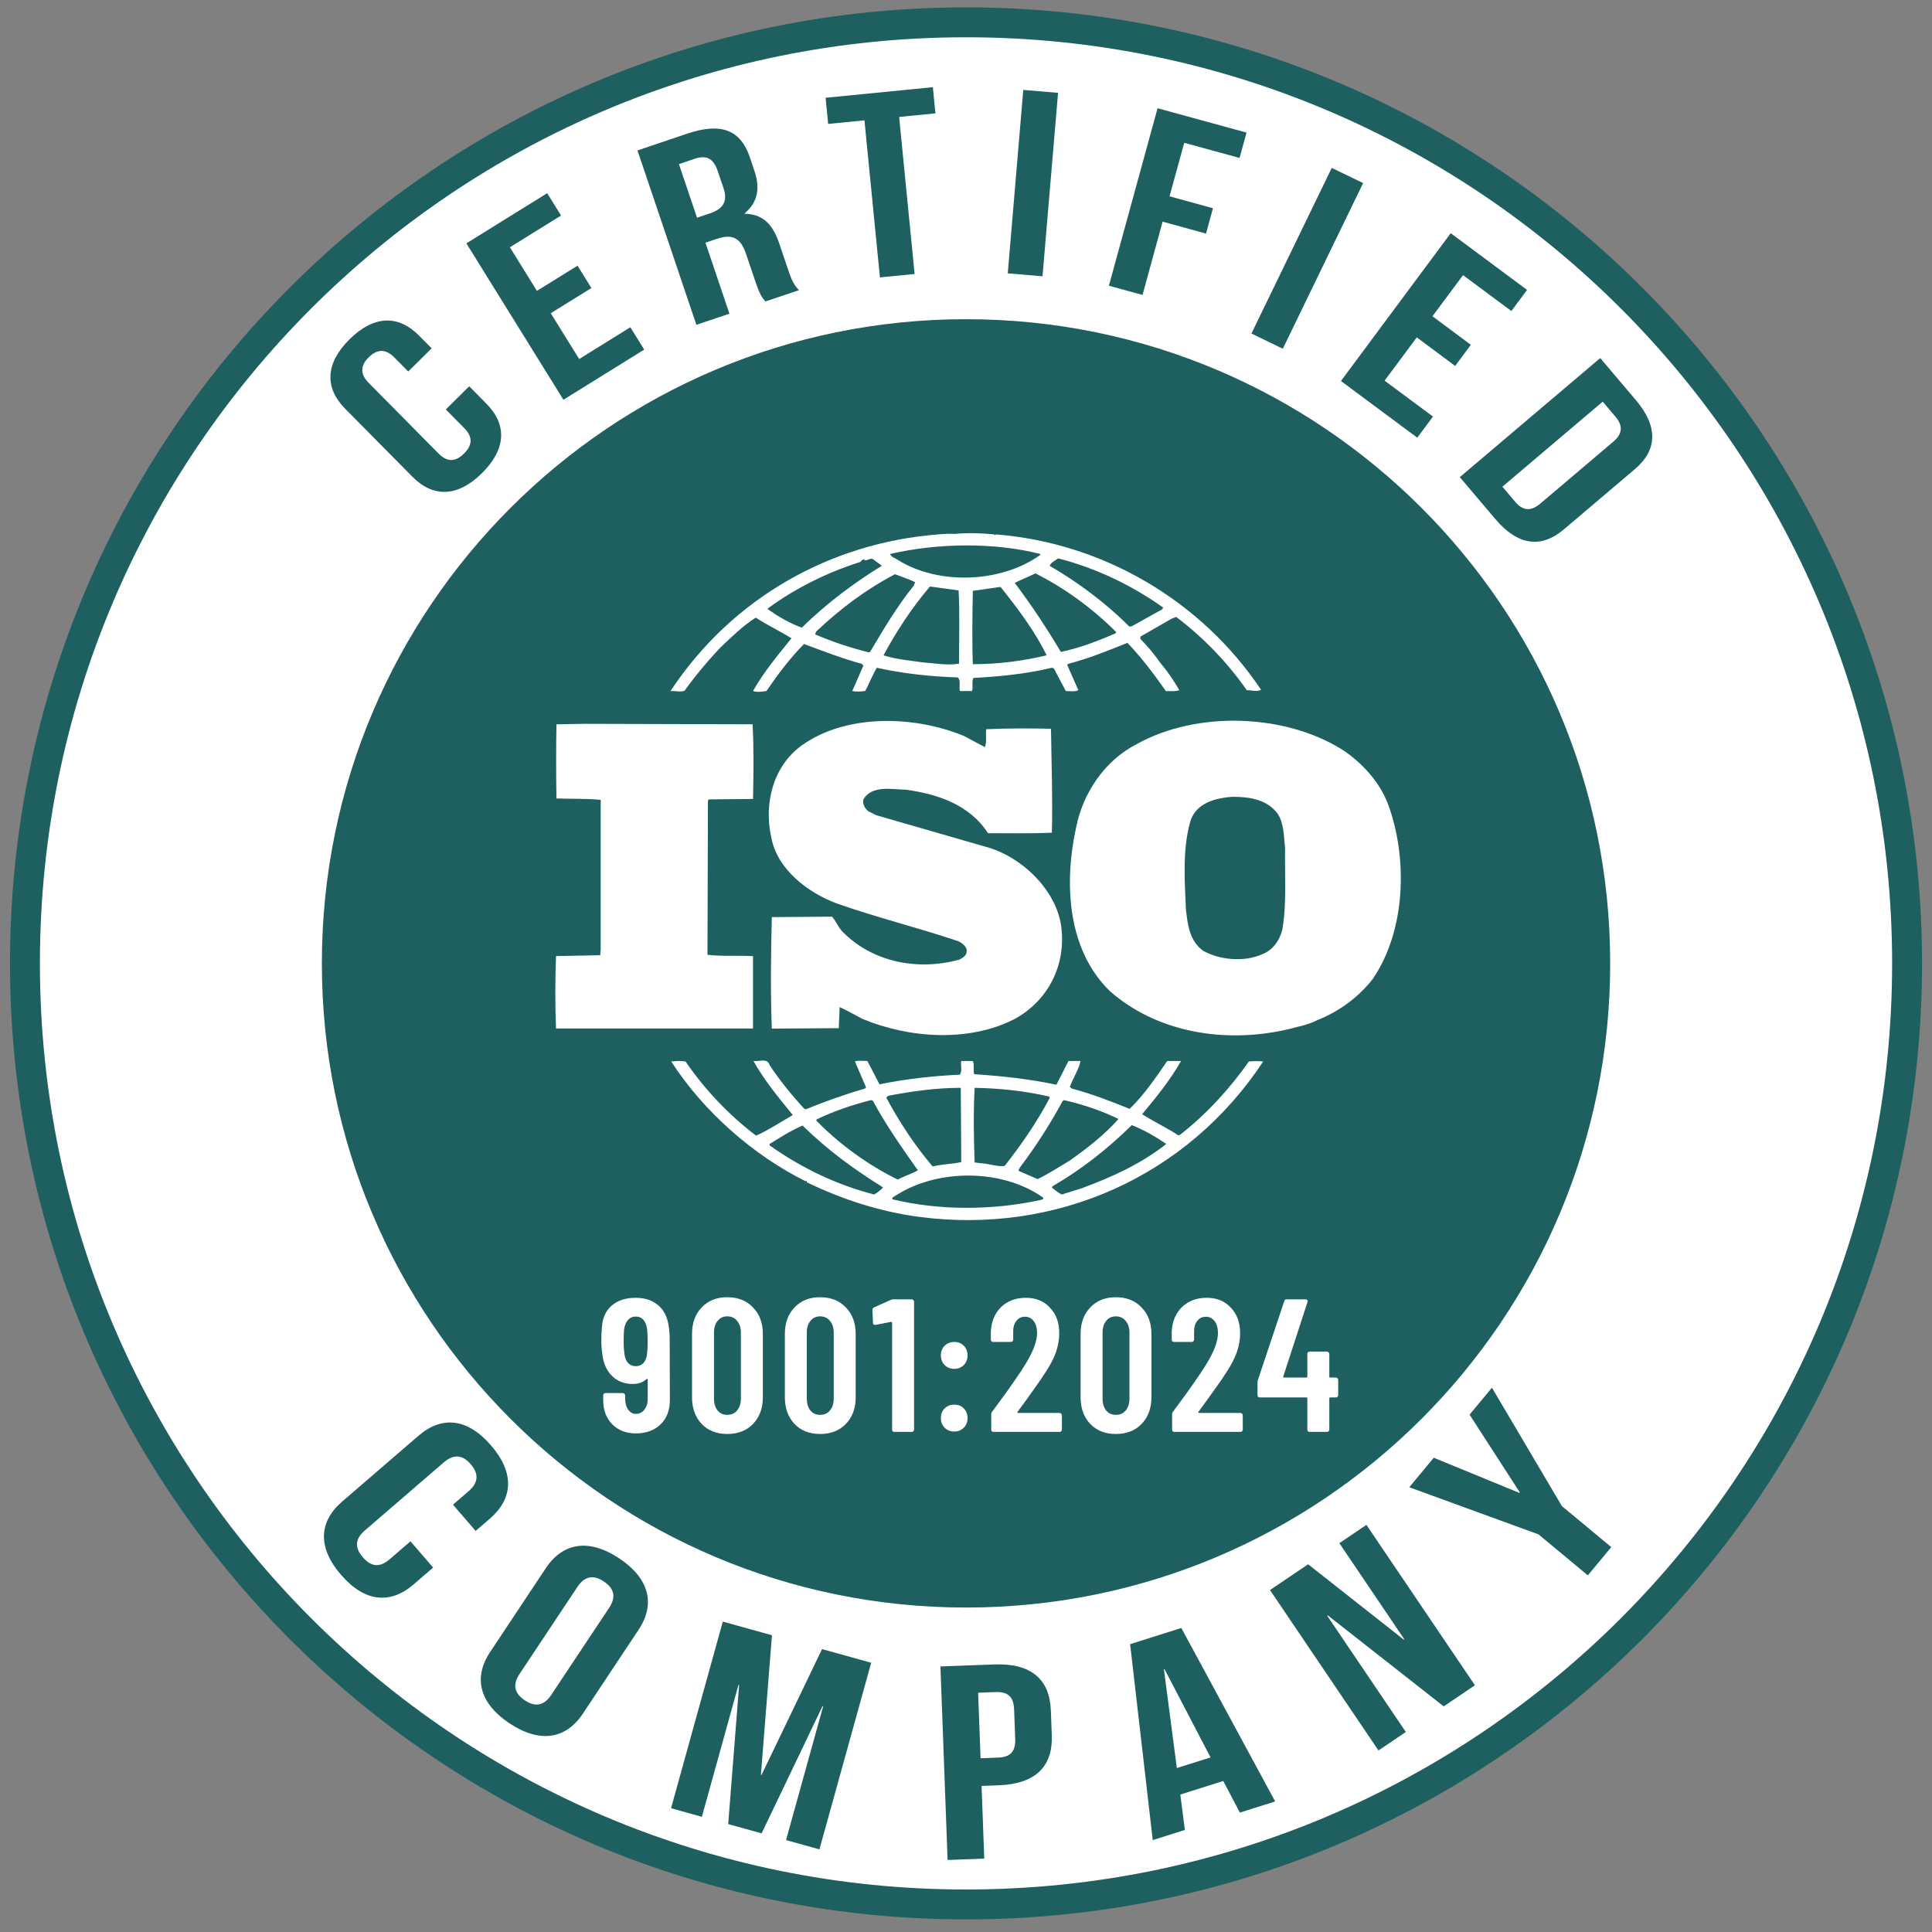 <svg xmlns="http://www.w3.org/2000/svg" width="102" height="102" viewBox="0 0 102 102" fill="none"><rect x="0" y="0" width="102" height="102" fill="#808080" stroke="none"/><path d="M51.002 100.545C78.441 100.545 100.685 78.301 100.685 50.861C100.685 23.422 78.441 1.178 51.002 1.178C23.562 1.178 1.318 23.422 1.318 50.861C1.318 78.301 23.562 100.545 51.002 100.545Z" fill="white"></path><path fill-rule="evenodd" clip-rule="evenodd" d="M51.001 1.968C23.998 1.968 2.107 23.858 2.107 50.862C2.107 77.865 23.998 99.756 51.001 99.756C78.005 99.756 99.895 77.865 99.895 50.862C99.895 23.858 78.005 1.968 51.001 1.968ZM0.528 50.862C0.528 22.986 23.126 0.389 51.001 0.389C78.877 0.389 101.474 22.986 101.474 50.862C101.474 78.737 78.877 101.335 51.001 101.335C23.126 101.335 0.528 78.737 0.528 50.862Z" fill="#1E5F60"></path><path d="M51.002 84.87C69.784 84.87 85.01 69.644 85.01 50.861C85.01 32.079 69.784 16.852 51.002 16.852C32.219 16.852 16.993 32.079 16.993 50.861C16.993 69.644 32.219 84.87 51.002 84.87Z" fill="#1E5F60"></path><path d="M73.274 42.437C72.848 41.322 71.976 40.327 70.914 39.609C67.849 37.662 63.177 37.522 60.019 39.283C58.295 40.161 57.165 41.901 56.812 43.69C56.172 46.63 56.337 50.13 58.602 52.333C61.246 54.649 65.088 55.161 68.509 54.211C68.67 54.179 69.186 54.05 69.542 53.861L69.644 53.819C70.704 53.379 71.718 52.659 72.474 51.685C74.22 49.135 74.339 45.312 73.276 42.439L73.274 42.437ZM67.707 49.041C67.588 49.598 67.211 50.178 66.621 50.386C65.679 50.801 64.404 50.686 63.532 50.202C62.802 49.689 62.707 48.834 62.611 48.023C62.54 46.425 62.425 44.734 62.872 43.271C63.223 42.365 64.191 42.134 65.065 42.067C65.986 42.067 66.879 42.206 67.446 42.947C67.8 43.478 67.776 44.175 67.846 44.801C67.821 46.122 67.939 47.697 67.705 49.041H67.707Z" fill="white"></path><path d="M39.757 50.481C38.978 50.434 38.106 50.502 37.352 50.409L37.375 42.272L37.422 42.204L39.757 42.181C39.782 40.86 39.803 39.444 39.731 38.239L30.843 38.214L29.378 38.239C29.355 39.467 29.355 40.902 29.378 42.155C30.18 42.181 30.934 42.155 31.713 42.227V50.106L31.69 50.43L29.355 50.477C29.306 51.772 29.306 53.025 29.355 54.3H39.755V50.477L39.757 50.481Z" fill="white"></path><path d="M65.935 56.041C64.945 57.455 63.696 58.822 62.33 59.887C62.282 59.959 62.14 59.932 62.095 59.864C61.503 59.493 60.868 59.193 60.3 58.822C61.056 57.919 61.786 57.015 62.354 56.016H61.621C61.033 56.877 60.421 57.779 59.642 58.543C58.603 58.126 57.661 57.755 56.598 57.476L56.482 57.387C56.647 56.919 56.952 56.479 57.047 56.016H56.41L55.773 57.269C54.382 56.968 52.849 56.805 51.433 56.712C51.361 56.505 51.456 56.202 51.361 56.016H50.749C50.701 56.295 50.819 56.504 50.677 56.737C49.215 56.805 47.801 56.968 46.433 57.247L45.794 56.016C45.559 56.016 45.299 55.971 45.136 56.041L45.724 57.408L45.654 57.476C44.589 57.781 43.556 58.151 42.54 58.566L42.445 58.52C41.785 57.8 41.148 57.017 40.629 56.227C40.513 55.831 40.04 56.062 39.78 56.016C40.345 57.036 41.101 57.94 41.855 58.869C41.217 59.242 40.582 59.654 39.92 59.959C38.506 58.892 37.187 57.502 36.194 56.041C35.91 55.996 35.724 56.016 35.438 56.041C37.136 58.683 39.78 61.001 42.54 62.368C42.54 62.368 42.54 62.347 42.566 62.347C42.587 62.347 42.633 62.389 42.587 62.415C44.452 63.318 46.433 63.966 48.531 64.246C55.773 65.194 62.684 62.114 66.691 56.041C66.481 56.016 66.172 56.016 65.935 56.041ZM56.103 58.128L56.173 58.081C57.189 58.312 58.154 58.638 59.051 59.076C58.296 59.932 57.328 60.677 56.433 61.301C55.891 61.625 55.347 61.976 54.78 62.252L53.768 61.811L53.838 61.65C54.689 60.516 55.444 59.354 56.103 58.126V58.128ZM51.454 57.432C52.8 57.457 54.145 57.597 55.394 57.895L55.419 57.965C54.761 59.216 53.933 60.423 53.038 61.557C52.635 61.604 52.259 61.445 51.858 61.42L51.456 61.371C51.41 60.004 51.384 58.799 51.456 57.429L51.454 57.432ZM46.905 57.849C48.131 57.618 49.405 57.432 50.724 57.432L50.749 61.352C50.252 61.464 49.71 61.464 49.238 61.583C48.271 60.444 47.47 59.214 46.787 57.94L46.905 57.846V57.849ZM43.105 59.102C44.029 58.659 44.994 58.333 45.982 58.081L46.08 58.107C46.761 59.381 47.612 60.586 48.459 61.79C48.131 61.976 47.729 62.089 47.398 62.277C45.843 61.513 44.355 60.446 43.105 59.169V59.102ZM46.15 63.064C44.168 62.552 42.329 61.672 40.629 60.469V60.397C41.196 60.052 41.761 59.682 42.375 59.423C43.719 60.749 45.11 61.743 46.622 62.692C46.503 62.832 46.312 62.971 46.15 63.064ZM54.898 63.363C52.398 63.898 49.615 63.92 47.115 63.318C47.068 63.204 47.231 63.179 47.303 63.111C49.496 61.697 52.915 61.697 55.063 63.223C55.133 63.363 54.945 63.318 54.896 63.363H54.898ZM57.163 62.717L56.054 63.064C55.866 62.971 55.7 62.832 55.533 62.692L55.58 62.622C57.089 61.743 58.457 60.677 59.754 59.4C60.391 59.654 61.005 60.004 61.573 60.395C60.252 61.443 58.719 62.135 57.161 62.715L57.163 62.717Z" fill="white"></path><path d="M70.531 72.727C70.564 72.727 70.591 72.74 70.611 72.767C70.637 72.787 70.651 72.814 70.651 72.847V73.657C70.651 73.691 70.637 73.721 70.611 73.747C70.591 73.767 70.564 73.777 70.531 73.777H70.231C70.197 73.777 70.181 73.794 70.181 73.827V75.477C70.181 75.51 70.167 75.54 70.141 75.567C70.121 75.587 70.094 75.597 70.061 75.597H69.141C69.107 75.597 69.077 75.587 69.051 75.567C69.031 75.54 69.021 75.51 69.021 75.477V73.827C69.021 73.794 69.004 73.777 68.971 73.777H66.511C66.477 73.777 66.447 73.767 66.421 73.747C66.401 73.721 66.391 73.691 66.391 73.657V73.007C66.391 72.947 66.397 72.897 66.411 72.857L67.801 68.697C67.821 68.63 67.864 68.597 67.931 68.597H68.931C68.971 68.597 69.001 68.611 69.021 68.637C69.041 68.657 69.044 68.691 69.031 68.737L67.751 72.667C67.744 72.707 67.757 72.727 67.791 72.727H68.971C69.004 72.727 69.021 72.71 69.021 72.677V71.477C69.021 71.444 69.031 71.417 69.051 71.397C69.077 71.371 69.107 71.357 69.141 71.357H70.061C70.094 71.357 70.121 71.371 70.141 71.397C70.167 71.417 70.181 71.444 70.181 71.477V72.677C70.181 72.71 70.197 72.727 70.231 72.727H70.531Z" fill="white"></path><path d="M63.272 74.537C63.259 74.55 63.256 74.564 63.262 74.577C63.269 74.59 63.282 74.597 63.302 74.597H65.492C65.526 74.597 65.552 74.61 65.572 74.637C65.599 74.657 65.612 74.684 65.612 74.717V75.477C65.612 75.51 65.599 75.54 65.572 75.567C65.552 75.587 65.526 75.597 65.492 75.597H62.002C61.969 75.597 61.939 75.587 61.912 75.567C61.892 75.54 61.882 75.51 61.882 75.477V74.677C61.882 74.617 61.899 74.567 61.932 74.527L62.322 73.997C62.582 73.65 62.836 73.297 63.082 72.937C63.336 72.577 63.549 72.254 63.722 71.967C64.109 71.327 64.302 70.797 64.302 70.377C64.302 70.11 64.242 69.9 64.122 69.747C64.009 69.594 63.856 69.517 63.662 69.517C63.469 69.517 63.316 69.594 63.202 69.747C63.089 69.894 63.036 70.09 63.042 70.337V70.727C63.042 70.76 63.029 70.79 63.002 70.817C62.982 70.837 62.956 70.847 62.922 70.847H61.982C61.949 70.847 61.919 70.837 61.892 70.817C61.872 70.79 61.862 70.76 61.862 70.727V70.297C61.889 69.764 62.069 69.334 62.402 69.007C62.742 68.68 63.179 68.517 63.712 68.517C64.239 68.517 64.662 68.69 64.982 69.037C65.309 69.377 65.472 69.827 65.472 70.387C65.472 70.72 65.416 71.05 65.302 71.377C65.189 71.704 65.009 72.054 64.762 72.427C64.596 72.694 64.396 72.987 64.162 73.307C63.936 73.627 63.786 73.837 63.712 73.937C63.512 74.204 63.366 74.404 63.272 74.537Z" fill="white"></path><path d="M58.91 75.707C58.35 75.707 57.9 75.531 57.56 75.177C57.22 74.817 57.05 74.347 57.05 73.767V70.427C57.05 69.847 57.22 69.381 57.56 69.027C57.9 68.667 58.35 68.487 58.91 68.487C59.477 68.487 59.93 68.667 60.27 69.027C60.617 69.381 60.79 69.847 60.79 70.427V73.767C60.79 74.347 60.617 74.817 60.27 75.177C59.93 75.531 59.477 75.707 58.91 75.707ZM58.91 74.697C59.13 74.697 59.303 74.621 59.43 74.467C59.563 74.307 59.63 74.097 59.63 73.837V70.357C59.63 70.097 59.563 69.891 59.43 69.737C59.303 69.577 59.13 69.497 58.91 69.497C58.697 69.497 58.526 69.577 58.4 69.737C58.273 69.891 58.21 70.097 58.21 70.357V73.837C58.21 74.097 58.273 74.307 58.4 74.467C58.526 74.621 58.697 74.697 58.91 74.697Z" fill="white"></path><path d="M53.722 74.537C53.709 74.55 53.706 74.564 53.712 74.577C53.719 74.59 53.733 74.597 53.752 74.597H55.943C55.976 74.597 56.002 74.61 56.023 74.637C56.049 74.657 56.062 74.684 56.062 74.717V75.477C56.062 75.51 56.049 75.54 56.023 75.567C56.002 75.587 55.976 75.597 55.943 75.597H52.453C52.419 75.597 52.389 75.587 52.362 75.567C52.343 75.54 52.333 75.51 52.333 75.477V74.677C52.333 74.617 52.349 74.567 52.383 74.527L52.773 73.997C53.032 73.65 53.286 73.297 53.532 72.937C53.786 72.577 53.999 72.254 54.172 71.967C54.559 71.327 54.752 70.797 54.752 70.377C54.752 70.11 54.693 69.9 54.572 69.747C54.459 69.594 54.306 69.517 54.112 69.517C53.919 69.517 53.766 69.594 53.653 69.747C53.539 69.894 53.486 70.09 53.492 70.337V70.727C53.492 70.76 53.479 70.79 53.453 70.817C53.432 70.837 53.406 70.847 53.373 70.847H52.432C52.399 70.847 52.369 70.837 52.343 70.817C52.322 70.79 52.312 70.76 52.312 70.727V70.297C52.339 69.764 52.519 69.334 52.852 69.007C53.193 68.68 53.629 68.517 54.163 68.517C54.689 68.517 55.112 68.69 55.432 69.037C55.759 69.377 55.922 69.827 55.922 70.387C55.922 70.72 55.866 71.05 55.752 71.377C55.639 71.704 55.459 72.054 55.212 72.427C55.046 72.694 54.846 72.987 54.612 73.307C54.386 73.627 54.236 73.837 54.163 73.937C53.962 74.204 53.816 74.404 53.722 74.537Z" fill="white"></path><path d="M50.383 72.268C50.176 72.268 50.006 72.201 49.873 72.068C49.739 71.934 49.673 71.764 49.673 71.558C49.673 71.351 49.739 71.181 49.873 71.048C50.006 70.914 50.176 70.848 50.383 70.848C50.59 70.848 50.756 70.914 50.883 71.048C51.016 71.181 51.083 71.351 51.083 71.558C51.083 71.764 51.016 71.934 50.883 72.068C50.749 72.201 50.583 72.268 50.383 72.268ZM50.383 75.578C50.176 75.578 50.006 75.511 49.873 75.378C49.739 75.244 49.673 75.074 49.673 74.868C49.673 74.661 49.739 74.491 49.873 74.358C50.006 74.224 50.176 74.158 50.383 74.158C50.59 74.158 50.756 74.224 50.883 74.358C51.016 74.491 51.083 74.661 51.083 74.868C51.083 75.074 51.016 75.244 50.883 75.378C50.749 75.511 50.583 75.578 50.383 75.578Z" fill="white"></path><path d="M47.029 68.627C47.075 68.607 47.125 68.597 47.179 68.597H48.139C48.172 68.597 48.199 68.611 48.219 68.637C48.245 68.657 48.259 68.684 48.259 68.717V75.477C48.259 75.51 48.245 75.54 48.219 75.567C48.199 75.587 48.172 75.597 48.139 75.597H47.219C47.185 75.597 47.155 75.587 47.129 75.567C47.109 75.54 47.099 75.51 47.099 75.477V69.837C47.099 69.824 47.092 69.811 47.079 69.797C47.072 69.784 47.062 69.781 47.049 69.787L46.229 69.947H46.199C46.125 69.947 46.089 69.91 46.089 69.837L46.059 69.167C46.059 69.1 46.085 69.054 46.139 69.027L47.029 68.627Z" fill="white"></path><path d="M43.297 75.707C42.736 75.707 42.286 75.531 41.947 75.177C41.606 74.817 41.437 74.347 41.437 73.767V70.427C41.437 69.847 41.606 69.381 41.947 69.027C42.286 68.667 42.736 68.487 43.297 68.487C43.863 68.487 44.316 68.667 44.657 69.027C45.003 69.381 45.176 69.847 45.176 70.427V73.767C45.176 74.347 45.003 74.817 44.657 75.177C44.316 75.531 43.863 75.707 43.297 75.707ZM43.297 74.697C43.517 74.697 43.69 74.621 43.816 74.467C43.95 74.307 44.017 74.097 44.017 73.837V70.357C44.017 70.097 43.95 69.891 43.816 69.737C43.69 69.577 43.517 69.497 43.297 69.497C43.083 69.497 42.913 69.577 42.786 69.737C42.66 69.891 42.596 70.097 42.596 70.357V73.837C42.596 74.097 42.66 74.307 42.786 74.467C42.913 74.621 43.083 74.697 43.297 74.697Z" fill="white"></path><path d="M38.395 75.707C37.835 75.707 37.385 75.531 37.045 75.177C36.705 74.817 36.535 74.347 36.535 73.767V70.427C36.535 69.847 36.705 69.381 37.045 69.027C37.385 68.667 37.835 68.487 38.395 68.487C38.962 68.487 39.415 68.667 39.755 69.027C40.102 69.381 40.275 69.847 40.275 70.427V73.767C40.275 74.347 40.102 74.817 39.755 75.177C39.415 75.531 38.962 75.707 38.395 75.707ZM38.395 74.697C38.615 74.697 38.788 74.621 38.915 74.467C39.048 74.307 39.115 74.097 39.115 73.837V70.357C39.115 70.097 39.048 69.891 38.915 69.737C38.788 69.577 38.615 69.497 38.395 69.497C38.182 69.497 38.012 69.577 37.885 69.737C37.758 69.891 37.695 70.097 37.695 70.357V73.837C37.695 74.097 37.758 74.307 37.885 74.467C38.012 74.621 38.182 74.697 38.395 74.697Z" fill="white"></path><path d="M35.366 73.917C35.366 74.457 35.199 74.887 34.866 75.207C34.539 75.52 34.106 75.677 33.566 75.677C33.059 75.677 32.646 75.517 32.326 75.197C32.006 74.877 31.846 74.45 31.846 73.917V73.667C31.846 73.634 31.856 73.607 31.876 73.587C31.903 73.56 31.933 73.547 31.966 73.547H32.886C32.919 73.547 32.946 73.56 32.966 73.587C32.993 73.607 33.006 73.634 33.006 73.667V73.857C33.006 74.084 33.059 74.274 33.166 74.427C33.279 74.574 33.413 74.647 33.566 74.647C33.753 74.647 33.903 74.574 34.016 74.427C34.136 74.28 34.196 74.09 34.196 73.857V72.837C34.196 72.817 34.189 72.804 34.176 72.797C34.163 72.79 34.149 72.794 34.136 72.807C33.943 72.98 33.703 73.067 33.416 73.067C32.956 73.067 32.583 72.92 32.296 72.627C32.009 72.334 31.843 71.944 31.796 71.457C31.763 71.237 31.746 71.004 31.746 70.757C31.746 70.53 31.756 70.314 31.776 70.107C31.803 69.6 31.973 69.21 32.286 68.937C32.606 68.657 33.029 68.517 33.556 68.517C34.043 68.517 34.439 68.647 34.746 68.907C35.053 69.16 35.239 69.537 35.306 70.037C35.339 70.237 35.356 70.447 35.356 70.667L35.366 73.917ZM34.156 71.517C34.183 71.284 34.196 71.057 34.196 70.837C34.196 70.637 34.186 70.414 34.166 70.167C34.093 69.727 33.893 69.507 33.566 69.507C33.399 69.507 33.263 69.567 33.156 69.687C33.049 69.807 32.979 69.977 32.946 70.197C32.933 70.357 32.926 70.57 32.926 70.837C32.926 71.084 32.943 71.32 32.976 71.547C33.009 71.734 33.076 71.877 33.176 71.977C33.283 72.077 33.413 72.127 33.566 72.127C33.726 72.127 33.856 72.077 33.956 71.977C34.063 71.87 34.129 71.717 34.156 71.517Z" fill="white"></path><path d="M36.15 36.456C36.717 35.667 37.352 34.905 38.059 34.162C38.671 33.582 39.238 33.027 39.899 32.608C40.513 33.002 41.196 33.33 41.785 33.7C41.054 34.6 40.301 35.508 39.757 36.48C39.922 36.551 40.229 36.528 40.466 36.48C41.054 35.622 41.692 34.765 42.447 34.001C43.459 34.373 44.452 34.765 45.491 35.044L45.584 35.138L44.996 36.482C45.256 36.53 45.422 36.507 45.68 36.482C45.891 36.09 46.054 35.65 46.291 35.254C47.661 35.559 49.1 35.718 50.563 35.764C50.752 35.929 50.61 36.276 50.68 36.484H51.317C51.387 36.255 51.294 35.997 51.387 35.792C52.756 35.72 54.194 35.58 55.519 35.256L55.633 35.281L56.27 36.484C56.484 36.484 56.766 36.532 56.931 36.437L56.34 35.097L56.389 35.051C57.47 34.771 58.486 34.354 59.524 33.939C60.256 34.703 60.938 35.607 61.554 36.486C61.812 36.486 62.07 36.511 62.261 36.439C61.977 35.931 61.621 35.423 61.247 34.979C60.938 34.538 60.61 34.147 60.207 33.73V33.611L61.858 32.663L62.098 32.57C63.535 33.658 64.807 34.979 65.823 36.439C66.107 36.439 66.344 36.537 66.579 36.418C63.416 31.691 58.205 28.652 52.57 28.215L52.545 28.26L52.498 28.215C51.861 28.148 51.082 28.12 50.398 28.188C50.14 28.167 49.833 28.188 49.526 28.215C43.866 28.654 38.654 31.552 35.398 36.486C35.636 36.463 35.917 36.558 36.154 36.463L36.15 36.456ZM45.938 34.418L45.843 34.439C44.875 34.187 43.931 33.882 43.036 33.491L43.08 33.351C44.378 32.123 45.745 31.103 47.255 30.315C47.61 30.455 47.964 30.569 48.315 30.735L48.245 30.915C47.348 32.03 46.641 33.232 45.936 34.418H45.938ZM50.631 35.042C49.973 35.135 49.382 35.021 48.719 34.97C48.084 34.877 47.282 34.809 46.645 34.598C47.329 33.328 48.131 32.098 49.098 30.965L50.608 31.171C50.678 32.373 50.631 33.766 50.631 35.042ZM51.361 35.068C51.315 33.836 51.338 32.47 51.361 31.194C51.833 31.126 52.352 31.054 52.824 30.986C53.745 32.142 54.642 33.33 55.256 34.598C53.982 34.903 52.682 35.066 51.363 35.066L51.361 35.068ZM58.886 33.444C57.964 33.836 57.02 34.208 56.008 34.42C55.277 33.192 54.475 31.964 53.575 30.777C53.906 30.597 54.308 30.457 54.661 30.271C56.198 31.035 57.682 32.123 58.931 33.372L58.886 33.444ZM55.866 29.479C57.847 29.991 59.71 30.87 61.408 32.075L61.361 32.168L59.735 33.072H59.617C58.368 31.823 56.905 30.735 55.419 29.875C55.466 29.712 55.703 29.596 55.866 29.481V29.479ZM54.924 29.248V29.295C52.871 30.775 49.545 30.915 47.377 29.547C47.257 29.454 47.022 29.409 46.998 29.246C49.498 28.669 52.447 28.622 54.924 29.246V29.248ZM40.536 32.123C42.022 31.035 43.673 30.224 45.419 29.668C45.491 29.596 45.536 29.528 45.631 29.528V29.575C45.819 29.619 45.961 29.409 46.126 29.547C46.268 29.666 46.435 29.759 46.552 29.873C45.089 30.775 43.65 31.842 42.331 33.137C41.694 32.908 41.105 32.559 40.538 32.166V32.121L40.536 32.123Z" fill="white"></path><path d="M50.655 50.663C48.436 51.266 46.029 50.806 44.427 49.134C44.241 48.901 44.12 48.626 43.932 48.395L40.748 48.419C40.699 50.294 40.676 52.451 40.748 54.306L44.283 54.282L44.33 53.169C44.732 53.353 45.132 53.586 45.534 53.793C47.987 54.813 51.146 55.046 53.576 53.793C55.346 52.822 56.29 50.946 56.029 48.925C55.771 46.958 53.883 45.172 51.973 44.687L46.264 43.04L45.841 42.83C45.653 42.669 45.534 42.462 45.581 42.206C46.029 41.442 47.067 41.675 47.846 41.694C49.497 41.926 51.194 42.483 52.162 43.99C53.199 43.99 54.401 44.011 55.534 43.965C55.581 42.066 55.513 40.398 55.487 38.474C54.427 38.449 53.129 38.449 52.069 38.499C52.022 38.775 52.113 39.166 51.997 39.446L50.913 38.865C48.318 37.778 44.685 37.663 42.327 39.355C40.792 40.466 40.322 42.462 40.723 44.221C41.03 45.889 42.632 47.117 44.167 47.695C46.264 48.436 48.459 48.971 50.585 49.689C50.797 49.784 51.078 49.994 51.032 50.248C51.032 50.453 50.818 50.572 50.655 50.66V50.663Z" fill="white"></path><path d="M24.77 20.392L25.678 21.311C26.773 22.416 26.731 23.707 25.446 24.979C24.161 26.252 22.869 26.277 21.777 25.172L18.223 21.58C17.129 20.475 17.171 19.183 18.456 17.911C19.741 16.641 21.032 16.614 22.124 17.719L22.789 18.39L21.553 19.613L20.82 18.872C20.331 18.379 19.885 18.451 19.468 18.862C19.051 19.274 18.975 19.721 19.464 20.214L23.155 23.946C23.644 24.439 24.08 24.359 24.497 23.946C24.914 23.534 24.999 23.097 24.512 22.604L23.536 21.618L24.773 20.394L24.77 20.392Z" fill="#1E5F60"></path><path d="M28.344 15.358L30.491 14.027L31.223 15.206L29.077 16.537L30.578 18.955L33.279 17.278L34.011 18.457L29.746 21.105L24.623 12.848L28.888 10.2L29.621 11.379L26.92 13.055L28.346 15.356L28.344 15.358Z" fill="#1E5F60"></path><path d="M40.413 15.917C40.237 15.712 40.125 15.589 39.873 14.84L39.384 13.394C39.096 12.539 38.639 12.342 37.847 12.609L37.244 12.812L38.51 16.561L36.766 17.149L33.656 7.943L36.287 7.054C38.095 6.445 39.107 6.878 39.587 8.299L39.831 9.023C40.151 9.969 39.99 10.697 39.315 11.262L39.323 11.288C40.297 11.296 40.813 11.883 41.137 12.844L41.618 14.264C41.768 14.711 41.895 15.034 42.185 15.318L40.409 15.917H40.413ZM35.845 8.667L36.8 11.495L37.481 11.264C38.131 11.044 38.449 10.674 38.199 9.937L37.892 9.029C37.67 8.371 37.303 8.174 36.683 8.381L35.843 8.665L35.845 8.667Z" fill="#1E5F60"></path><path d="M43.588 5.162L49.25 4.603L49.386 5.985L47.47 6.174L48.287 14.465L46.456 14.645L45.639 6.354L43.723 6.542L43.588 5.16V5.162Z" fill="#1E5F60"></path><path d="M54.024 4.747L55.86 4.902L55.04 14.586L53.205 14.431L54.024 4.747Z" fill="#1E5F60"></path><path d="M61.747 10.365L64.039 10.994L63.673 12.332L61.38 11.703L60.32 15.572L58.544 15.085L61.114 5.714L65.811 7.001L65.443 8.339L62.521 7.539L61.747 10.363V10.365Z" fill="#1E5F60"></path><path d="M70.308 8.864L71.966 9.666L67.726 18.411L66.07 17.608L70.31 8.864H70.308Z" fill="#1E5F60"></path><path d="M75.626 16.696L77.653 18.204L76.826 19.319L74.798 17.812L73.1 20.096L75.653 21.993L74.825 23.108L70.795 20.115L76.591 12.312L80.621 15.306L79.793 16.421L77.241 14.525L75.626 16.698V16.696Z" fill="#1E5F60"></path><path d="M84.483 18.904L86.367 21.125C87.557 22.528 87.496 23.767 86.31 24.772L82.561 27.951C81.376 28.957 80.144 28.815 78.954 27.412L77.07 25.191L84.483 18.906V18.904ZM84.615 21.205L79.318 25.695L79.989 26.487C80.368 26.933 80.785 27.039 81.317 26.59L85.171 23.322C85.701 22.873 85.665 22.444 85.286 21.997L84.615 21.205Z" fill="#1E5F60"></path><path d="M22.865 82.762L21.836 83.649C20.598 84.718 19.245 84.58 18.003 83.141C16.76 81.701 16.826 80.344 18.064 79.275L22.09 75.804C23.329 74.735 24.681 74.872 25.924 76.312C27.166 77.751 27.101 79.108 25.863 80.177L25.111 80.825L23.915 79.438L24.745 78.723C25.297 78.247 25.255 77.77 24.853 77.305C24.451 76.837 23.987 76.727 23.434 77.203L19.254 80.808C18.701 81.284 18.754 81.75 19.156 82.216C19.559 82.681 20.012 82.804 20.564 82.328L21.671 81.373L22.867 82.76L22.865 82.762Z" fill="#1E5F60"></path><path d="M28.819 82.789C29.725 81.426 31.108 81.222 32.691 82.274C34.274 83.326 34.621 84.681 33.715 86.042L30.773 90.471C29.867 91.834 28.485 92.037 26.901 90.985C25.318 89.933 24.971 88.578 25.877 87.217L28.819 82.789ZM27.431 88.375C27.026 88.983 27.196 89.429 27.708 89.77C28.22 90.111 28.696 90.094 29.101 89.486L32.157 84.889C32.562 84.281 32.392 83.835 31.88 83.494C31.368 83.153 30.892 83.17 30.487 83.777L27.431 88.375Z" fill="#1E5F60"></path><path d="M40.169 93.704L40.203 93.712L43.4 87.065L45.995 87.785L43.262 97.637L41.499 97.148L43.459 90.084L43.425 90.076L40.21 96.792L38.446 96.303L39.022 88.96L38.988 88.951L37.056 95.918L35.428 95.465L38.16 85.613L40.756 86.333L40.172 93.704H40.169Z" fill="#1E5F60"></path><path d="M55.48 90.293L55.529 91.621C55.59 93.255 54.674 94.182 52.737 94.254L51.822 94.288L51.964 98.126L50.029 98.198L49.65 87.98L52.5 87.874C54.434 87.802 55.419 88.657 55.478 90.291L55.48 90.293ZM51.64 89.368L51.769 92.827L52.684 92.793C53.3 92.77 53.626 92.524 53.598 91.794L53.541 90.262C53.514 89.531 53.171 89.311 52.555 89.334L51.64 89.368Z" fill="#1E5F60"></path><path d="M67.322 95.108L65.459 95.696L64.582 94.028L62.315 94.743L62.554 96.612L60.859 97.148L59.665 86.803L62.368 85.95L67.324 95.11L67.322 95.108ZM62.131 93.344L63.911 92.783L61.483 88.126L61.45 88.137L62.131 93.344Z" fill="#1E5F60"></path><path d="M70.101 85.287L70.072 85.306L74.221 91.44L72.777 92.416L67.049 83.947L69.062 82.586L74.108 86.561L74.138 86.542L70.711 81.472L72.14 80.505L77.868 88.974L76.221 90.088L70.103 85.285L70.101 85.287Z" fill="#1E5F60"></path><path d="M81.225 81.007L74.402 78.52L75.696 76.962L80.213 78.816L80.236 78.788L77.586 74.686L78.767 73.264L82.461 79.515L85.067 81.68L83.829 83.17L81.223 81.005L81.225 81.007Z" fill="#1E5F60"></path></svg>